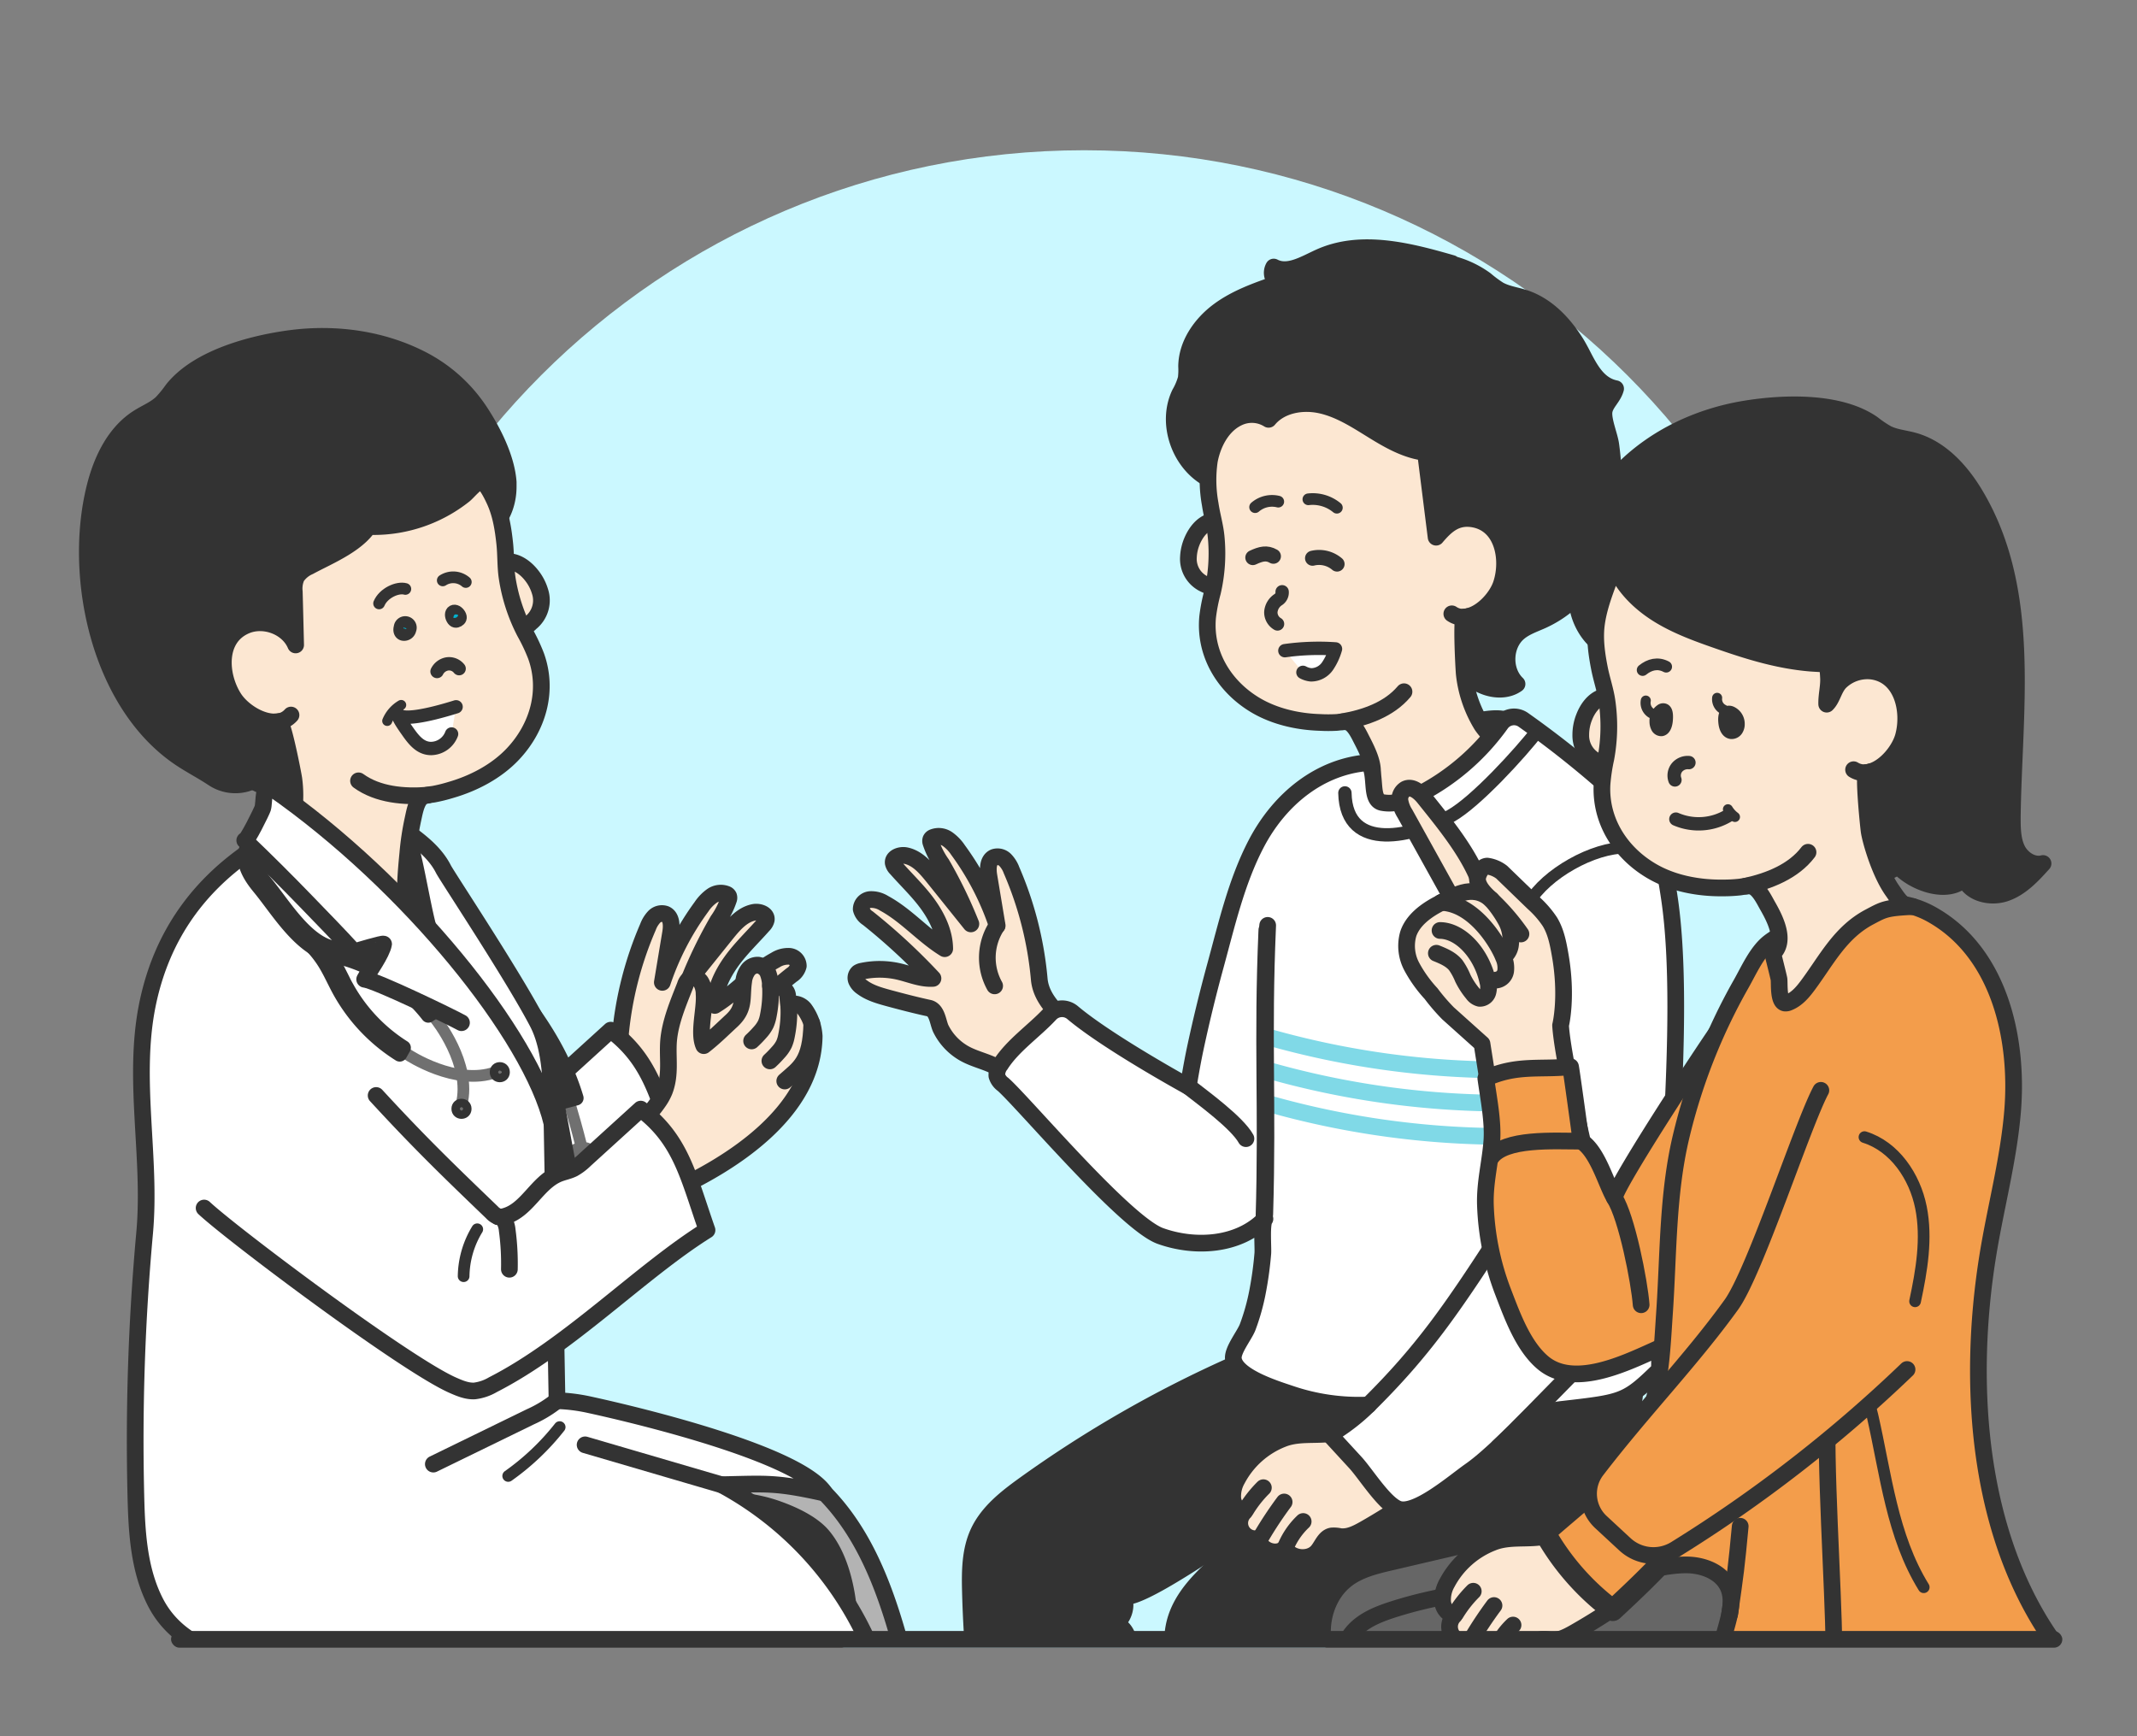 <svg id="design" xmlns="http://www.w3.org/2000/svg" xmlns:xlink="http://www.w3.org/1999/xlink" width="640" height="520" viewBox="0 0 640 520"><rect x="0" y="0" width="640" height="520" fill="#808080" stroke="none"/><defs><style>.cls-1,.cls-10,.cls-13,.cls-14,.cls-21,.cls-6,.cls-8,.cls-9{fill:none;}.cls-2{fill:#cbf8ff;}.cls-3{clip-path:url(#clip-path);}.cls-4{fill:#fce7d2;}.cls-10,.cls-11,.cls-12,.cls-17,.cls-18,.cls-19,.cls-20,.cls-21,.cls-22,.cls-23,.cls-24,.cls-25,.cls-4,.cls-5,.cls-6,.cls-7,.cls-8,.cls-9{stroke:#333;}.cls-10,.cls-11,.cls-12,.cls-13,.cls-14,.cls-16,.cls-17,.cls-18,.cls-19,.cls-20,.cls-21,.cls-22,.cls-23,.cls-24,.cls-25,.cls-4,.cls-5,.cls-6,.cls-7,.cls-8,.cls-9{stroke-linecap:round;stroke-linejoin:round;}.cls-12,.cls-13,.cls-17,.cls-18,.cls-19,.cls-23,.cls-24,.cls-4,.cls-5,.cls-6{stroke-width:5px;}.cls-15,.cls-5,.cls-7{fill:#333;}.cls-7{stroke-width:2.5px;}.cls-11,.cls-22,.cls-8{stroke-width:4px;}.cls-14,.cls-16,.cls-20,.cls-9{stroke-width:3.5px;}.cls-10{stroke-width:4.5px;}.cls-11,.cls-12{fill:#fff;}.cls-13{stroke:#80d9e7;}.cls-14,.cls-16{stroke:#707070;}.cls-16{fill:#707070;}.cls-17,.cls-20{fill:#dff5f9;}.cls-18{fill:#b3b3b3;}.cls-19,.cls-22{fill:#01b3cf;}.cls-21{stroke-width:3px;}.cls-23,.cls-25{fill:#f39d4b;}.cls-24{fill:#666;}.cls-25{stroke-width:6.45px;}</style><clipPath id="clip-path"><rect class="cls-1" x="20" y="40.28" width="600" height="450"/></clipPath></defs><g id="_07" data-name="07"><path class="cls-2" d="M324.71,45c-127,0-230,103-230,230,0,101.88,66.24,188.27,158,218.49h144c91.76-30.22,158-116.61,158-218.49C554.71,148,451.73,45,324.71,45Z"/><g class="cls-3"><path class="cls-4" d="M309.3,327c-1.11-1-10.41-7.27-11.74-7.89-3.21-1.51-6.77-2.21-9.75-4.2a17.27,17.27,0,0,1-6.07-6.87c-.88-1.91-1.05-5.57-3.57-6.11-4.07-.88-8.05-1.92-12.06-3-2.81-.77-5.68-1.58-8-3.33a4.57,4.57,0,0,1-1.63-1.94,2.11,2.11,0,0,1,.54-2.35,3.1,3.1,0,0,1,1.23-.46,25.61,25.61,0,0,1,10.92.12c3.41.79,6.75,2.29,10.24,2.06A182,182,0,0,0,259.92,275a4.48,4.48,0,0,1-2-2.7,2.93,2.93,0,0,1,2.7-2.88,7.18,7.18,0,0,1,4.16,1.12c6.66,3.6,11.7,9.63,18.15,13.59-.05-4.79-2.22-9.34-5-13.22s-6.31-7.2-9.48-10.8a3.28,3.28,0,0,1-.94-1.65c-.2-1.69,2.09-2.53,3.76-2.2,3.5.7,6,3.67,8.25,6.45l11.24,14a136.69,136.69,0,0,0-8.75-18,24.21,24.21,0,0,1-3.24-6.39,1.46,1.46,0,0,1,0-.9,1.26,1.26,0,0,1,.71-.63,4.61,4.61,0,0,1,4.31.54,12.38,12.38,0,0,1,3.12,3.25,82.62,82.62,0,0,1,11.73,22.64l-2.47-14.86c-.34-2.07-.36-4.76,1.56-5.59a3.2,3.2,0,0,1,3.32.81,8.7,8.7,0,0,1,1.89,3.06,105.65,105.65,0,0,1,8.3,32.64c.56,6.33,6.15,11,11,15.1-1.5-1.06,3.35,2.23,13.38,9.34"/><path class="cls-4" d="M298.56,277.27a17.37,17.37,0,0,0-.68,18"/><path class="cls-5" d="M359.85,537.31a188.93,188.93,0,0,0-5.3-27.89c-2.07-7.68-4.65-15.72-2.69-23.44,2.06-8.07,8.64-14.07,14.91-19.56l17-14.85c16.68-14.62,36.32-24.09,51.07-40.66a11.61,11.61,0,0,1,4.19-3.46,11.25,11.25,0,0,1,3.61-.55c6.3-.27,48.31-.17,48.39-13.32A220,220,0,0,1,486,439c-1.3,6-2.9,12-6.22,17.13-10.22,15.76-32.15,17.7-48.46,27-5.59,3.19-11.67,7.54-17.82,5.67-4.64,16.75-3.24,28.69-1,46.17"/><path class="cls-5" d="M296.18,530a340,340,0,0,1-5.56-53.44c-.15-6-.1-12.19,2.42-17.62,2.82-6.06,8.34-10.36,13.77-14.27a352.74,352.74,0,0,1,62.37-35.81,156.76,156.76,0,0,0,52.15,4.92c1.39,5.28-.7,11-4.13,15.24s-8,2.95-12.62,5.93c-4.06,2.65-65.53,48.8-68.6,42.66,2.73,3.84-.81,10.2-5.51,9.9,1.45-1.79,4.54-1.21,6,.54s1.83,4.19,2.11,6.48l4.17,34.06"/><path class="cls-4" d="M370.54,443.08a10.12,10.12,0,0,0-1.35,5.6,4.66,4.66,0,0,0,3.48,4.18,4.68,4.68,0,0,0,4.23,7.91c.3,3.51,5.43,5.38,7.92,2.89,1.91,3.34,7.33,3.83,9.8.88,1.36-1.62,2.12-4.13,4.2-4.52a8.62,8.62,0,0,1,2.57.2c2.57.27,5-1,7.26-2.28q5.84-3.33,11.44-7.06A110.39,110.39,0,0,0,403,428c-5.59,2.93-12.71.47-18.86,2.95A26.13,26.13,0,0,0,370.54,443.08Z"/><path class="cls-6" d="M373.14,452.19a34.84,34.84,0,0,1,5.22-6.62"/><path class="cls-6" d="M377.78,460.1a115.18,115.18,0,0,1,6.8-10.25"/><path class="cls-6" d="M384.58,464.5a22.26,22.26,0,0,1,5.7-8.81"/><path class="cls-7" d="M440.64,215.15a.76.76,0,0,0-.51.35.81.81,0,0,0,.1.64,40.86,40.86,0,0,0,5,8c-.17-.22,8.79-6.25,7.39-8.65C451,212.77,442.85,214.41,440.64,215.15Z"/><path class="cls-5" d="M473.63,105.68c-.59-1.11-1.17-2.19-1.79-3.17-3.69-5.81-8.76-11.16-15.49-13.29-2.49-.79-5.15-1.13-7.42-2.39a34.53,34.53,0,0,1-4.05-3,29.35,29.35,0,0,0-10.17-4.76l.18-.16c-13-3.76-27.36-7.45-39.7-1.86-4.44,2-9.42,5.2-13.73,2.93a3.55,3.55,0,0,0,1.42,4.85c-6.26,2.15-12.63,4.36-17.94,8.31s-9.51,10-9.57,16.6a20.92,20.92,0,0,1-.12,3.63,18.88,18.88,0,0,1-1.89,4.48c-4.32,9,0,21.08,8.79,25.65a12.31,12.31,0,0,0,5,2.87,18.35,18.35,0,0,0,9.19-.22c5.85-1.33,8.74.34,14.35,1.29a35.88,35.88,0,0,0,13.66-.33c3-.65,2.92-1.13,4.17,1.62a39.25,39.25,0,0,0,3.26,5.88c5,7.38,12.09,13,18,19.57,2.67,3,4.73,5.49,4.05,9.42a28.56,28.56,0,0,0,.17,12.48c1.22,4.33,6.39,7.75,10.41,9.39,3.2,1.3,7.12,1.41,9.92-.62-4.2-4-3.94-11.7.52-15.42,2-1.68,4.57-2.53,7-3.62,20.17-9.2,23.26-33.05,20.55-52.63-.39-2.78-2.37-7.32-2-10,.38-2.49,2.74-4.11,3.45-6.77C478.47,115.35,476,110.25,473.63,105.68Z"/><path class="cls-4" d="M357.12,161.8a13.94,13.94,0,0,0-1.2,5,8.3,8.3,0,0,0,4.9,8.19,4.59,4.59,0,0,0,3.65.32,4.34,4.34,0,0,0,1.44-1.15,13,13,0,0,0,2-14.11c-1-1.93-2.93-4.54-5.37-3.81S358.24,159.27,357.12,161.8Z"/><path class="cls-4" d="M445.21,219.07a21.72,21.72,0,0,1-1.4-1.8A36.89,36.89,0,0,1,438.54,202c-.17-1.59-1-17.13,0-17.2,4.79-.33,9.7-5.62,11.1-9.93,2.41-7.36.49-18-8.55-19.45-5.06-.78-8,1.93-11,5.47l-3.18-25.38c-5.71-.65-10.87-3.6-15.76-6.62s-9.81-6.24-15.41-7.52-12.15-.2-15.82,4.22a9.45,9.45,0,0,0-9.43-.34c-4.72,2.39-7.37,7.81-8.3,12.75a40.17,40.17,0,0,0,.25,13c.47,3.22,1.43,6.39,1.76,9.62a51.15,51.15,0,0,1-1.08,16.75,50.93,50.93,0,0,0-1.45,7.42c-1,10.69,4.61,20.24,13.49,25.89,5.88,3.76,13.19,5.48,20.11,5.69a45.27,45.27,0,0,0,5.08,0c1.09-.1,2.68-.44,3.71.07,1.82.9,3.11,3.92,4,5.6,3.4,6.63,5.44,12.31-2.61,16.62.2,4.65,4.74,8.23,9.37,8.78s9.2-1.22,13.34-3.36a84.18,84.18,0,0,0,24.35-19.51C451.37,225.82,447.4,221.69,445.21,219.07Z"/><path class="cls-8" d="M382.6,186.87a4,4,0,0,1-2-3.57,4.87,4.87,0,0,1,2.28-3.75,2.54,2.54,0,0,0,1.1-2.31"/><path class="cls-6" d="M402,216.17c6.82-1.16,14-3.68,18.48-9"/><path class="cls-6" d="M439.74,184.64a5.92,5.92,0,0,1-4.94-.8"/><path class="cls-9" d="M375.89,151.89a7.77,7.77,0,0,1,6.93-1.65"/><path class="cls-9" d="M400.37,152.06a11.35,11.35,0,0,0-8.53-2.52"/><path class="cls-10" d="M375.2,167c2.46-1.14,4.15-1.56,6.17-.4"/><path class="cls-10" d="M400.43,168.94a8.31,8.31,0,0,0-7.34-1.75"/><path class="cls-11" d="M384.8,194.88a73.12,73.12,0,0,1,15.16-.53,17.83,17.83,0,0,1-2.42,5.21,6,6,0,0,1-4.91,2.56,6.27,6.27,0,0,1-2.42-.75"/><path class="cls-12" d="M467.59,422.13c-11.06,1.27-18.07,11.94-27.36,18.43-4.75,3.32-16.3,13.37-21.53,11.37-4.19-1.61-9.67-10.52-12.82-13.93l-7.61-8.28a59.79,59.79,0,0,0,11.56-8.92,63.64,63.64,0,0,1-23.31-3.31c-4.39-1.48-16.79-5.28-17.16-10.68-.17-2.57,3.34-6.88,4.29-9.33a64.67,64.67,0,0,0,3-10.76,106.71,106.71,0,0,0,1.54-11.27c.16-1.81-.5-9.23.64-10.4-7.79,8-20.77,8.9-31.29,5.14s-40.92-39.9-47.14-45.41a4.83,4.83,0,0,1-1.85-2.56,4.89,4.89,0,0,1,1.1-3.37c3.64-5.73,10-10,14.76-15.1a4.91,4.91,0,0,1,6.77-.51c10.59,8.95,34.7,22.17,34.7,22.17s.9-5.86,2.18-11.85q2.63-12.22,5.93-24.29c3.39-12.39,6.29-25.19,12.22-36.56,7.09-13.58,19.22-23.2,33.58-24.29,2.72,3.28.28,11.18,4.16,11.93s7.8-.76,11.35-2.58a68.84,68.84,0,0,0,24.19-21,4.81,4.81,0,0,1,6.73-1.17,295.28,295.28,0,0,1,27.24,21.78c4.44,4,8.85,8.24,11.68,13.65s3.92,11.85,4.84,18.08c5.47,37-2.69,103.66-3,141.15C487,420,486.2,420,467.59,422.13Z"/><path class="cls-8" d="M402.78,237.48c.35,18.29,21,12.9,31.72,6.88,7.5-4.21,20.8-18.81,26.07-25.61"/><path class="cls-9" d="M487,253.9c-9.83-.16-24,7.84-29,16.34"/><path class="cls-6" d="M454.71,293.2a489.43,489.43,0,0,0,.13,74.15c.46-1.3-1.3-2.46-2.51-1.92s-1.62,2-2.37,3.19c-15.16,23.5-23.69,35.91-40.13,52.18"/><path class="cls-9" d="M466.21,383.74l-9.76-8.09c-1.26-1-3.17,1-3.44,2.58a8.69,8.69,0,0,0,1.05,4.74"/><path class="cls-6" d="M379.4,278.54c-1.47,33.72.14,52.81-.87,86.56"/><path class="cls-6" d="M448.84,433.32c10.6-10.16,35.07-35.87,45.67-46"/><path class="cls-6" d="M355.92,325.41c4.36,3.42,14.52,10.79,17.22,15.62"/><path class="cls-13" d="M379.39,310.47a258.47,258.47,0,0,0,73.93,9.95"/><path class="cls-13" d="M379.39,320.43a258.47,258.47,0,0,0,73.93,9.95"/><path class="cls-13" d="M379.39,330.39a258.47,258.47,0,0,0,73.93,9.95"/><path class="cls-6" d="M379.65,277.15c-1.47,33.72.13,52.81-.87,86.56"/><path class="cls-6" d="M454.71,293.2a489.43,489.43,0,0,0,.13,74.15"/><path class="cls-4" d="M187.7,344.07c1.11-1,10.41-7.27,11.74-7.89,3.21-1.52,6.77-2.21,9.75-4.2a17.27,17.27,0,0,0,6.07-6.87c.88-1.91,1.05-5.57,3.57-6.12,4.06-.87,8-1.91,12.06-3,2.8-.76,5.68-1.57,8-3.32a4.57,4.57,0,0,0,1.63-1.94,2.11,2.11,0,0,0-.54-2.35,3,3,0,0,0-1.23-.46,25.61,25.61,0,0,0-10.92.12c-3.41.79-6.75,2.29-10.24,2.06A180,180,0,0,1,237.08,292a4.48,4.48,0,0,0,2-2.7,2.92,2.92,0,0,0-2.7-2.88,7.18,7.18,0,0,0-4.16,1.12c-6.66,3.6-11.7,9.63-18.15,13.59,0-4.79,2.22-9.35,5-13.22s6.31-7.2,9.48-10.8a3.28,3.28,0,0,0,.94-1.65c.2-1.69-2.09-2.53-3.76-2.2-3.5.7-6,3.67-8.25,6.45l-11.24,14a136.17,136.17,0,0,1,8.75-18,24,24,0,0,0,3.24-6.38,1.46,1.46,0,0,0,0-.9,1.26,1.26,0,0,0-.71-.63,4.63,4.63,0,0,0-4.31.53,12.53,12.53,0,0,0-3.12,3.25,82.76,82.76,0,0,0-11.73,22.64l2.47-14.85c.34-2.07.36-4.76-1.56-5.59a3.22,3.22,0,0,0-3.33.8,9,9,0,0,0-1.88,3.06,105.78,105.78,0,0,0-8.3,32.65c-.56,6.32-6.15,11-11,15.1,1.5-1.06-3.35,2.23-13.38,9.34"/><path class="cls-12" d="M103.67,304.45c12.88,14,21,21.86,34.67,35a4.75,4.75,0,0,0,1.9,1.31,3.76,3.76,0,0,0,2-.12c6.66-1.86,9.65-10.12,16.05-12.72,1.44-.58,3-.85,4.4-1.54a16.12,16.12,0,0,0,3.51-2.65l16.7-15.19c12.14,9.2,14.2,20.06,19.85,36.23-19.91,12.45-41.2,34.59-64.09,46.29a14.17,14.17,0,0,1-5.52,1.89c-2.27.13-4.46-.8-6.54-1.72C112.35,385,60.4,345.93,52.16,338.19"/><path class="cls-4" d="M219.08,305.75c-2.71,2.51-5.41,5.18-8.31,7.42-1.74-3.82.44-11,.09-15.45a7,7,0,0,0-1-3.69,2.64,2.64,0,0,0-3.4-.89,3.92,3.92,0,0,0-1.24,1.92c-2.08,5.32-4.54,11-5,16.79-.37,5.1.7,9.88-1.23,14.9a16.44,16.44,0,0,1-1.85,3.33,37,37,0,0,1-2.32,3,56.91,56.91,0,0,1-5.77,5.64,1.55,1.55,0,0,0-.51.63,1.45,1.45,0,0,0,.05.77c.75,3,2.7,5.06,4.79,7.18a34,34,0,0,1,7,9.75c18.66-8.33,43.21-24,43.46-46.74a15.31,15.31,0,0,0-2.82-7.95c-1-1.42-3.24-2.27-4.78-1.15-.49-2.39,0-3.55-1.11-4.65a4.73,4.73,0,0,0-4.39-1.3,11.45,11.45,0,0,0-.76-3.89,3.87,3.87,0,0,0-2.87-2.3,3.58,3.58,0,0,0-3.12,1.48,7,7,0,0,0-1.26,3.34C222,298.89,223.22,301.93,219.08,305.75Z"/><path class="cls-6" d="M236.21,301.2a34.92,34.92,0,0,1-.68,9.07,11,11,0,0,1-.74,2.45,10.71,10.71,0,0,1-1.76,2.49,34.53,34.53,0,0,1-2.46,2.53"/><path class="cls-6" d="M230.74,295.23a35.42,35.42,0,0,1-.67,9.07,10.94,10.94,0,0,1-.75,2.44,10.76,10.76,0,0,1-1.75,2.49,32.77,32.77,0,0,1-2.47,2.53"/><path class="cls-6" d="M243.12,306.48c-.26,11.61-3.66,13.33-8.1,17.29"/><path class="cls-14" d="M169.18,326.12c1,2.49,5.32,17.73,5.6,20.39"/><path class="cls-15" d="M168.85,332.15c-3.6-13.67-11.43-24.3-14.77-28.84-.72-1-1.23-1.68-1.58-2.23l5.63-3.6c.23.37.74,1.06,1.34,1.87,3.38,4.6,11.08,15.06,15.21,28.86a2.23,2.23,0,0,1-1.56,2.81Z"/><rect class="cls-16" x="171.27" y="343.82" width="7.66" height="14.93" rx="3.21" transform="translate(-59.07 36.28) rotate(-10.13)"/><path class="cls-17" d="M164.72,320.68l10.49,56.19a4.39,4.39,0,0,1,0,2.59,4.47,4.47,0,0,1-2.15,1.86l-6.34,3.4c-.4.22-1,.42-1.27.08s.54-.85.51-.39"/><path class="cls-18" d="M236.76,495.54a189.5,189.5,0,0,1,34.8,4.1c-4.81-18.93-10.83-38.5-24.53-52.41-10.45-10.6-28.14-10.88-42.18-6A112.48,112.48,0,0,1,236.76,495.54Z"/><path class="cls-15" d="M256.36,498l-10-15.41c-8.7-13.46-17.93-27.44-31.85-35.4,1.57.9,7-.15,9.06.09a45.06,45.06,0,0,1,9.32,2.09c5.21,1.77,11.73,4.71,15.35,9C256.49,468.16,258,486,256.36,498Z"/><path class="cls-12" d="M74.66,255C58.32,266.26,48,281.57,44.08,301.27c-4.41,22.34,1.29,45.47-.77,68.07A684.41,684.41,0,0,0,40.69,448c.26,10.88.88,22.14,5.84,31.84C54,494.43,71,497.49,85.69,500.08c9.62,1.69,19.48,1.27,29.19.77l32.4-1.68c10.41-.54,20.8-1.34,31.13-2.68,7.48-1,15-1.45,22.53-1.91l15.61-1a161.59,161.59,0,0,1,18.67-.43c8.76.48,17.45,2.41,26.22,2.05a100.38,100.38,0,0,0-45.36-50.53c13.64-.27,16.22-.75,30.95,2.54-8.42-13-66.47-25.61-70.72-26.53a52.28,52.28,0,0,0-9.49-1.17l-1.5-83.14c-.17-9.55.09-21.62-4.33-30.09-7.29-14-27.12-43.85-28.18-45.95-2.64-5.23-7.6-8.83-12.38-12.23"/><path class="cls-19" d="M129.26,280.61c-3.9-5.57-6.55-14.49-11.68-18.95a5.9,5.9,0,0,1-1.58-1.8,5.58,5.58,0,0,1-.39-2c-.75-9.71,1.56-15.6,6.77-5.5C124.2,255.92,127.44,278,129.26,280.61Z"/><path class="cls-4" d="M159.23,172.36a14.25,14.25,0,0,1,2.48,4.74,8.57,8.57,0,0,1-2.81,9.43,3.88,3.88,0,0,1-5.31.47A13.38,13.38,0,0,1,148,173.39c.48-2.18,1.78-5.28,4.4-5.18S157.47,170.11,159.23,172.36Z"/><path class="cls-5" d="M152.2,145.75c0-.45,0-.89,0-1.34-.52-7.14-4.52-15.09-8.4-21a45.89,45.89,0,0,0-16.68-15.33c-12.25-6.55-26.63-8.52-40.32-6.68-11.5,1.55-27.63,5.82-35.13,15.34a34.34,34.34,0,0,1-3.28,4c-2,1.85-4.53,2.86-6.81,4.28-7.16,4.45-11.1,12.68-13.14,20.85C21.6,173.11,30,212,55.2,227.82c2.92,1.84,5.83,3.38,8.66,5.26a12,12,0,0,0,10.08,1.49,4.77,4.77,0,0,1,1.77-.38,4.77,4.77,0,0,1,1.66.58c4.32,2,10.2.73,12.49-3.44a11.16,11.16,0,0,0,1.22-5.15,29.37,29.37,0,0,0-3-12.52c-1.68-3.76-.27-6.81,1.65-10.45,4.27-8.08,9.92-15.5,13-24.15a41.27,41.27,0,0,0,1.76-6.72c.55-3.06.63-2.58,3.76-2.67A37,37,0,0,0,122,166.52c5.37-2.38,7.83-4.78,14-4.94,3.19-.08,6.46-.48,9.25-2.12C149.93,156.74,152.21,151.15,152.2,145.75Z"/><path class="cls-4" d="M85.65,252A36.8,36.8,0,0,0,88,233.29c-.23-1.63-3.32-17.39-4.4-17.19C78.77,217,72.52,213,70,209c-4.27-6.75-5.07-17.92,3.61-21.63,5.45-2.33,12.62.32,14.93,5.79q-.19-8-.4-15.92a8.68,8.68,0,0,1,.66-4.42,8.78,8.78,0,0,1,3.8-3.15c5.87-3.2,15.79-7.06,18.73-13.74a17.05,17.05,0,0,0,.36,1.79A43.57,43.57,0,0,0,139,148.26c1.24-1,3.8-4.31,5.22-4s3.3,4.34,3.89,5.61c1.89,4.07,2.6,8.63,3.06,13,.35,3.35.2,6.76.69,10.07a52.76,52.76,0,0,0,5.35,16.48,54,54,0,0,1,3.33,7.05c3.76,10.42.54,21.41-6.9,29.32-4.93,5.25-11.8,8.84-18.67,10.81a47.27,47.27,0,0,1-5.09,1.26c-1.11.18-2.78.24-3.68,1-1.6,1.36-2.12,4.71-2.55,6.61a80.06,80.06,0,0,0-1.52,10.11c-.55,5.62-1.07,11.54-.42,17.18,0-.14-6.28-1.53-6.78-1.68a30.25,30.25,0,0,1-8.06-3.61c-3.39-2.14-6.75-4.31-10.11-6.5-3.62-2.37-7.41-4-10.65-7a1.89,1.89,0,0,1-.66-1,1.41,1.41,0,0,1,0-.2A2.57,2.57,0,0,1,85.65,252Z"/><path class="cls-8" d="M137.5,200.26a3.84,3.84,0,0,0-3.47-1.43,4.2,4.2,0,0,0-3.14,2.28"/><path class="cls-6" d="M128.14,238.16c-7.12.58-15-.11-20.77-4.3"/><path class="cls-11" d="M136.59,211.69c-9.15,2.87-16.54,4.12-17.34,2.14-.52.68,2.65,4.91,3,5.45,1.7,2.38,3.66,4.89,6.86,4.9a6.7,6.7,0,0,0,6.13-4.35"/><path class="cls-6" d="M82.42,216.22a6.08,6.08,0,0,0,4.73-2.06"/><path class="cls-14" d="M122.19,315.89s14.37,9.54,26.23,5.23"/><path class="cls-14" d="M130.5,305.22s10.87,13.4,7.71,25.62"/><path class="cls-15" d="M129.54,305.9a2.21,2.21,0,0,1-3-.44,47.06,47.06,0,0,0-27.63-17.19c-8.26-1.66-14.43-9.9-19.4-16.52-1.18-1.57-2.3-3.06-3.34-4.33-2-2.43-7.29-8.87-3.89-15l5.85,3.23c-.8,1.45.28,4,3.2,7.56,1.14,1.39,2.3,2.93,3.53,4.57,4.28,5.71,9.61,12.82,15.37,14a53.81,53.81,0,0,1,31.63,19.68,2.25,2.25,0,0,1-.47,3.22Z"/><path class="cls-15" d="M121.67,316.81a2.24,2.24,0,0,1-3.14.8,54.48,54.48,0,0,1-18.77-19.88c-.6-1.09-1.15-2.2-1.71-3.31-.82-1.64-1.6-3.19-2.49-4.65a29.09,29.09,0,0,0-3.49-4.61L97,280.61a36.4,36.4,0,0,1,4.29,5.67c1,1.7,1.91,3.46,2.76,5.15.52,1,1,2.08,1.6,3.1A47.71,47.71,0,0,0,122,311.91a2.21,2.21,0,0,1,.74,3Z"/><path class="cls-12" d="M138.21,306.3c-3-1.67-25.59-12.63-29-13,1.45-2.67,5.08-7.56,5.67-10.54.07-.33-8.27,2.09-8.8,2.34-4.71-5.17-9.59-10.13-14.45-15.17q-9-9.3-18.33-18.23c.56.53,5.1-8.74,5.37-9.6.59-1.89-.09-8,2.8-6,41,28.58,77.67,74.23,83.82,100.31"/><circle class="cls-9" cx="138.21" cy="332.09" r="1.26"/><circle class="cls-9" cx="149.68" cy="321.12" r="1.26"/><path class="cls-12" d="M112.65,328.1c12.89,14,21,21.85,34.68,35a4.83,4.83,0,0,0,1.9,1.3,3.76,3.76,0,0,0,2-.12c6.65-1.86,9.64-10.12,16.05-12.72,1.44-.58,3-.85,4.4-1.54a16.36,16.36,0,0,0,3.51-2.65l16.7-15.19c12.13,9.2,14.19,20.06,19.85,36.24-19.92,12.44-41.2,34.59-64.09,46.28a14.23,14.23,0,0,1-5.52,1.89c-2.27.13-4.46-.8-6.54-1.72-14.27-6.28-66.22-45.33-74.46-53.06"/><path class="cls-17" d="M149.23,364.43a2.67,2.67,0,0,1,2,1.5,7.41,7.41,0,0,1,.67,2.51,75,75,0,0,1,.65,11.7"/><path class="cls-20" d="M142.93,368.17a27.72,27.72,0,0,0-4.08,14.05"/><path class="cls-17" d="M166,420.11a36.8,36.8,0,0,1-7.22,4.25L129.78,438.5"/><path class="cls-20" d="M167.61,427.42a73.75,73.75,0,0,1-15.41,14.63"/><line class="cls-6" x1="216.08" y1="444.69" x2="175.23" y2="432.73"/><path class="cls-21" d="M120.15,211.14a10,10,0,0,0-4.18,4.78"/><path class="cls-22" d="M122.64,188.7a1.68,1.68,0,0,1-2,1.19c-.74-.22-1-1.06-.72-2a1.44,1.44,0,1,1,2.7.79Z"/><path class="cls-22" d="M137.56,184.19c.48.86.15,1.31-.39,1.62s-1.1.35-1.58-.51-.44-1.79.11-2.1S137.07,183.34,137.56,184.19Z"/><path class="cls-9" d="M139.5,174.31a5.76,5.76,0,0,0-6.9-.48"/><path class="cls-9" d="M113.53,180.73c1.31-3.11,5.5-5,7.87-4.34"/><path class="cls-4" d="M475.68,349.59c-2.14,2.49-5.34,3.8-8.53,4.57-5.78,1.4-11.75-.7-17.5-2.26.18.13,0,.53,0,.31-1.49-12.77-3.82-26.89-5.81-39.59l-10.2-9.15a58.33,58.33,0,0,1-5.06-5.89,39.14,39.14,0,0,1-5.82-8.16,13.15,13.15,0,0,1-1-9.74c1.77-5.28,7.83-8.64,13-10.75l-14-25.24a10.28,10.28,0,0,1-1.49-3.84,3.5,3.5,0,0,1,1.65-3.52c2-1,4.21.9,5.61,2.66,5.8,7.25,12.34,15.16,16,23.7,0,0,.78-3.16,2.85-3.29a9.14,9.14,0,0,1,4.36,1.82l9.53,9.22a29.14,29.14,0,0,1,4.92,5.67c1.74,2.88,2.42,6.26,3,9.58,2.32,12.85.18,21.39.18,21.39C467.86,315.88,473.68,341,475.68,349.59Z"/><path class="cls-6" d="M442.46,262.69c-.15,2.73,2.14,4.87,4.13,6.74a65.25,65.25,0,0,1,8.91,10.3"/><path class="cls-6" d="M431.67,270.28c3-1.32,9-6.13,14.92-.85"/><path class="cls-6" d="M446.59,269.43a35.23,35.23,0,0,1,4.43,6.32,11.9,11.9,0,0,1,1.32,7.49,5.23,5.23,0,0,1-1,2.31"/><path class="cls-6" d="M431.67,270.28c9.94.37,17,12.28,18.59,16.4a7.59,7.59,0,0,1,.66,4.18,3.18,3.18,0,0,1-2.89,2.68"/><path class="cls-6" d="M431.27,278.68c6.15.05,12.5,6.89,14.31,15.36a5.91,5.91,0,0,1,0,3.23,2.46,2.46,0,0,1-2.48,1.73,3.5,3.5,0,0,1-2-1.4,22.93,22.93,0,0,1-3-4.62,19.68,19.68,0,0,0-2.13-3.91c-1.45-1.78-3.67-2.71-5.8-3.57"/><path class="cls-23" d="M527.9,388.08c-11.11,5.08-21.59,11.44-32.74,16.45-9.25,4.16-24,11.13-33,3.67-6-5-9.25-14.1-12-21.24a80.15,80.15,0,0,1-5.3-26c-.23-6.64,1.43-12.74,1.92-19.16.44-5.89-1-12.95-1.8-18.83,9.25-4.26,16.48-2.51,25.37-3.49.1,0,2.87,20.17,3.13,22.26,5,3,7.48,12.71,10,17,.48-4.26,31.77-52,38-60"/><path class="cls-6" d="M473.5,341.78c-8,0-23-1-27,5"/><path class="cls-24" d="M400.88,504.65a30.92,30.92,0,0,1-4.82-16.31c.11-5.74,2.5-11.56,7-15.14,3.83-3.05,8.78-4.25,13.56-5.36l65-15.19c10.43,5.8,21.1,11.25,31.53,17.06l-1.48.24"/><path class="cls-24" d="M402.32,529.3a89.59,89.59,0,0,1-1.49-27.86c.44-4.24,1.25-8.63,3.83-12,2.95-3.89,7.73-5.86,12.38-7.36,28.86-9.31,60.47-6.5,89.58-15,6.4-1.87,9.86-4.41,16.42-5.59,4.09-.73,8.57-1,12.14,1.1a20.08,20.08,0,0,1,4.57,4.21c14,15.81,28.3,32.35,34,52.63"/><path class="cls-23" d="M572.84,271.49a27.27,27.27,0,0,1,5.34,2.21C598.79,285,604.54,311,602.74,332.8c-1.2,14.54-5.07,28.71-7.4,43.11-6.41,39.58-3.17,86.9,22.43,119.55a17.81,17.81,0,0,0-9,11.5c-.71,3-.62,6.17-1.42,9.15-2.15,8.07-11.49,13.43-19.54,11.21-3.5-1-6.54-3.09-9.67-4.92-5.26-3.09-11.38-5.48-17.57-5.4-6.76.08-12.35,4.35-19.33,2.75-4.68-1.07-8.58-4.23-13.06-5.94a22.4,22.4,0,0,0-18.94,1.51l7.83-28.21c1.06-3.81,2.1-8,.55-11.64-1.88-4.43-7.07-6.58-11.88-6.76s-9.54,1.13-14.34,1.54S481.35,470,478,466.5c-6.82-7-3.31-10,2.06-16.44s9-14.59,12.41-22.46c4.84-11.17,5.19-21.91,6-34,1.23-17.65.86-35.65,4.93-52.92a174.46,174.46,0,0,1,18.05-46c2.27-4,4.66-9.49,8.29-12.38,3.35-2.66,8.7-4.66,12.61-6.43C551.74,271.64,562.64,268.52,572.84,271.49Z"/><path class="cls-4" d="M474.42,214.83a14.26,14.26,0,0,0-1,5.25,8.59,8.59,0,0,0,5.43,8.21,4.76,4.76,0,0,0,3.78.17,4.57,4.57,0,0,0,1.44-1.26,13.37,13.37,0,0,0,1.38-14.64c-1.09-1.94-3.24-4.53-5.72-3.68S475.45,212.16,474.42,214.83Z"/><path class="cls-5" d="M473,183.94c-.13-.43-.24-.87-.34-1.3-1.58-7-.05-15.75,1.94-22.56a45.8,45.8,0,0,1,11.51-19.51c9.83-9.83,23-15.88,36.65-18.09,11.46-1.86,28.13-2.45,38.07,4.48a33.57,33.57,0,0,0,4.31,2.91c2.41,1.2,5.16,1.42,7.76,2.12,8.14,2.18,14.3,8.91,18.62,16.14,17.3,28.94,11.53,64.52,11.14,96.57,0,3.24,0,6.62,1.36,9.54s4.7,5.21,7.84,4.38c-3.23,3.58-6.66,7.29-11.22,8.86s-10.53.13-12.38-4.32c-4.89,4.93-15.15,1.37-19.79-3.79-4.89,3.38-11.06,4.07-14.09-1.06-2.7-4.56-2.08-9.24-1.29-14.19.74-4.6.37-9.07,1-13.8.52-4.08-1.71-6.6-4.61-9.52-7.19-7.27-14.77-16.47-24-20.69-9.76-4.44-21.59-8.68-32.37-5.71-3.07.85-6.32,1.42-9.47.65C478.38,193.8,474.58,189.1,473,183.94Z"/><path class="cls-4" d="M566.8,266.83c-3.8-5.33-6.53-14.76-7-17.73-.25-1.63-1.86-17.61-.78-17.73,4.92-.56,9.73-6.24,11-10.75,2.14-7.7-.34-18.62-9.72-19.65a11.7,11.7,0,0,0-8.9,3c-2.2,1.95-2.5,5.16-4.33,6.93-.08-2.62.67-5.28.54-7.87-.25-4.87-.31-4-5.5-4.43-9.3-.79-17.94-3.41-26.72-6.46-6.38-2.22-12.81-4.47-18.56-8s-10.85-8.51-13.32-14.8c-2,5.72-4.53,11.36-5.37,17.37-.63,4.44,0,9,.86,13.38.64,3.3,1.77,6.52,2.26,9.83a52.42,52.42,0,0,1-.34,17.32,54.44,54.44,0,0,0-1.14,7.72c-.57,11.06,5.69,20.64,15.11,26.06,6.24,3.59,13.85,5,21,4.92a45.75,45.75,0,0,0,5.24-.27c1.11-.15,2.73-.57,3.82-.1,1.92.84,3.39,3.89,4.35,5.59,2.18,3.81,5.8,10.58,1.66,14.43-.06.06,1.75,7.06,1.83,7.72.16,1.38-.26,6.71,1.75,7.1a2.14,2.14,0,0,0,1.18-.21c2.51-1,4.32-3.22,5.92-5.4,5.58-7.58,9.57-15.59,18.26-20.18,4.26-2.25,4.87-2.73,12.94-3.11C570.06,272.07,568.29,268.91,566.8,266.83Z"/><path class="cls-8" d="M501.62,233.59a3.84,3.84,0,0,1,.6-3.71,4.21,4.21,0,0,1,3.59-1.48"/><path class="cls-6" d="M522.86,265.39c7-1.51,14.31-4.45,18.62-10.14"/><path class="cls-6" d="M560.24,231.13a6.07,6.07,0,0,1-5.12-.6"/><path class="cls-22" d="M520.52,216.8a3,3,0,0,1-.47,1.75,1.73,1.73,0,0,1-1.57.79c-1.12-.13-1.64-1.45-1.81-2.57-.12-.83-.33-3,.77-3.37a1.46,1.46,0,0,1,.9.06A3.61,3.61,0,0,1,520.52,216.8Z"/><path class="cls-21" d="M514.26,209a3.44,3.44,0,0,0,1.93,3.52"/><path class="cls-22" d="M496,216a3.55,3.55,0,0,0,.36,1.72,1.29,1.29,0,0,0,1.21.77c.86-.13,1.27-1.42,1.4-2.52.09-.82.25-3-.6-3.3a.88.88,0,0,0-.69.06A3.65,3.65,0,0,0,496,216Z"/><path class="cls-21" d="M492.89,209.82a3.64,3.64,0,0,0,1.64,3.78"/><path class="cls-6" d="M518,483.47c1.78-12.39,2-13.89,3.17-26.35"/><path class="cls-9" d="M558,418.32c1.69,1.32,2.3,3.57,2.78,5.67,4,17.53,5.89,36.1,15.35,51.39"/><path class="cls-6" d="M549.19,492.22c0-14.25-2.91-57.74-1.7-70.2"/><path class="cls-4" d="M433.39,474.09a10.12,10.12,0,0,0-1.35,5.6,4.66,4.66,0,0,0,3.48,4.18,4.68,4.68,0,0,0,4.23,7.92c.3,3.5,5.43,5.37,7.92,2.88,1.91,3.34,7.33,3.83,9.81.88,1.35-1.62,2.11-4.13,4.19-4.52a9,9,0,0,1,2.57.2c2.57.28,5-1,7.26-2.28q5.83-3.33,11.44-7.06A110.39,110.39,0,0,0,465.85,459c-5.59,2.93-12.71.47-18.86,3A26.17,26.17,0,0,0,433.39,474.09Z"/><path class="cls-6" d="M436,483.2a35.9,35.9,0,0,1,5.22-6.62"/><path class="cls-6" d="M440.63,491.11a116.65,116.65,0,0,1,6.8-10.25"/><path class="cls-6" d="M447.43,495.52a22.12,22.12,0,0,1,5.7-8.81"/><path class="cls-25" d="M462.69,459.16A74.38,74.38,0,0,0,483,482.28c5.39-5,11-10.33,16-15.72l-22.16-20.08C475.71,448.1,462.46,458.75,462.69,459.16Z"/><path class="cls-23" d="M545.32,326.56c-5.51,10.31-19.73,54.4-26.82,64.22-12.07,16.73-26.51,31.51-40.34,49.52a11.59,11.59,0,0,0,1.3,15.57l7.2,6.67A12.56,12.56,0,0,0,501.79,464a418.75,418.75,0,0,0,69.34-53.83"/><path class="cls-9" d="M558.38,340.57c9,2.8,15.07,11.79,16.92,21.06s.21,18.86-1.76,28.11"/><path class="cls-9" d="M499,199.68c-2.53-1.33-5-.67-7.06,1"/><path class="cls-6" d="M483.5,358.78c3.7,5.82,7.48,25.12,8,32"/><path class="cls-8" d="M501.9,245.33a17.21,17.21,0,0,0,15.85-1.15"/><path class="cls-21" d="M517.49,242.37a8.17,8.17,0,0,0,2.11,2.31"/></g><rect class="cls-15" x="51.22" y="488.49" width="566.42" height="5" rx="2.5"/></g></svg>